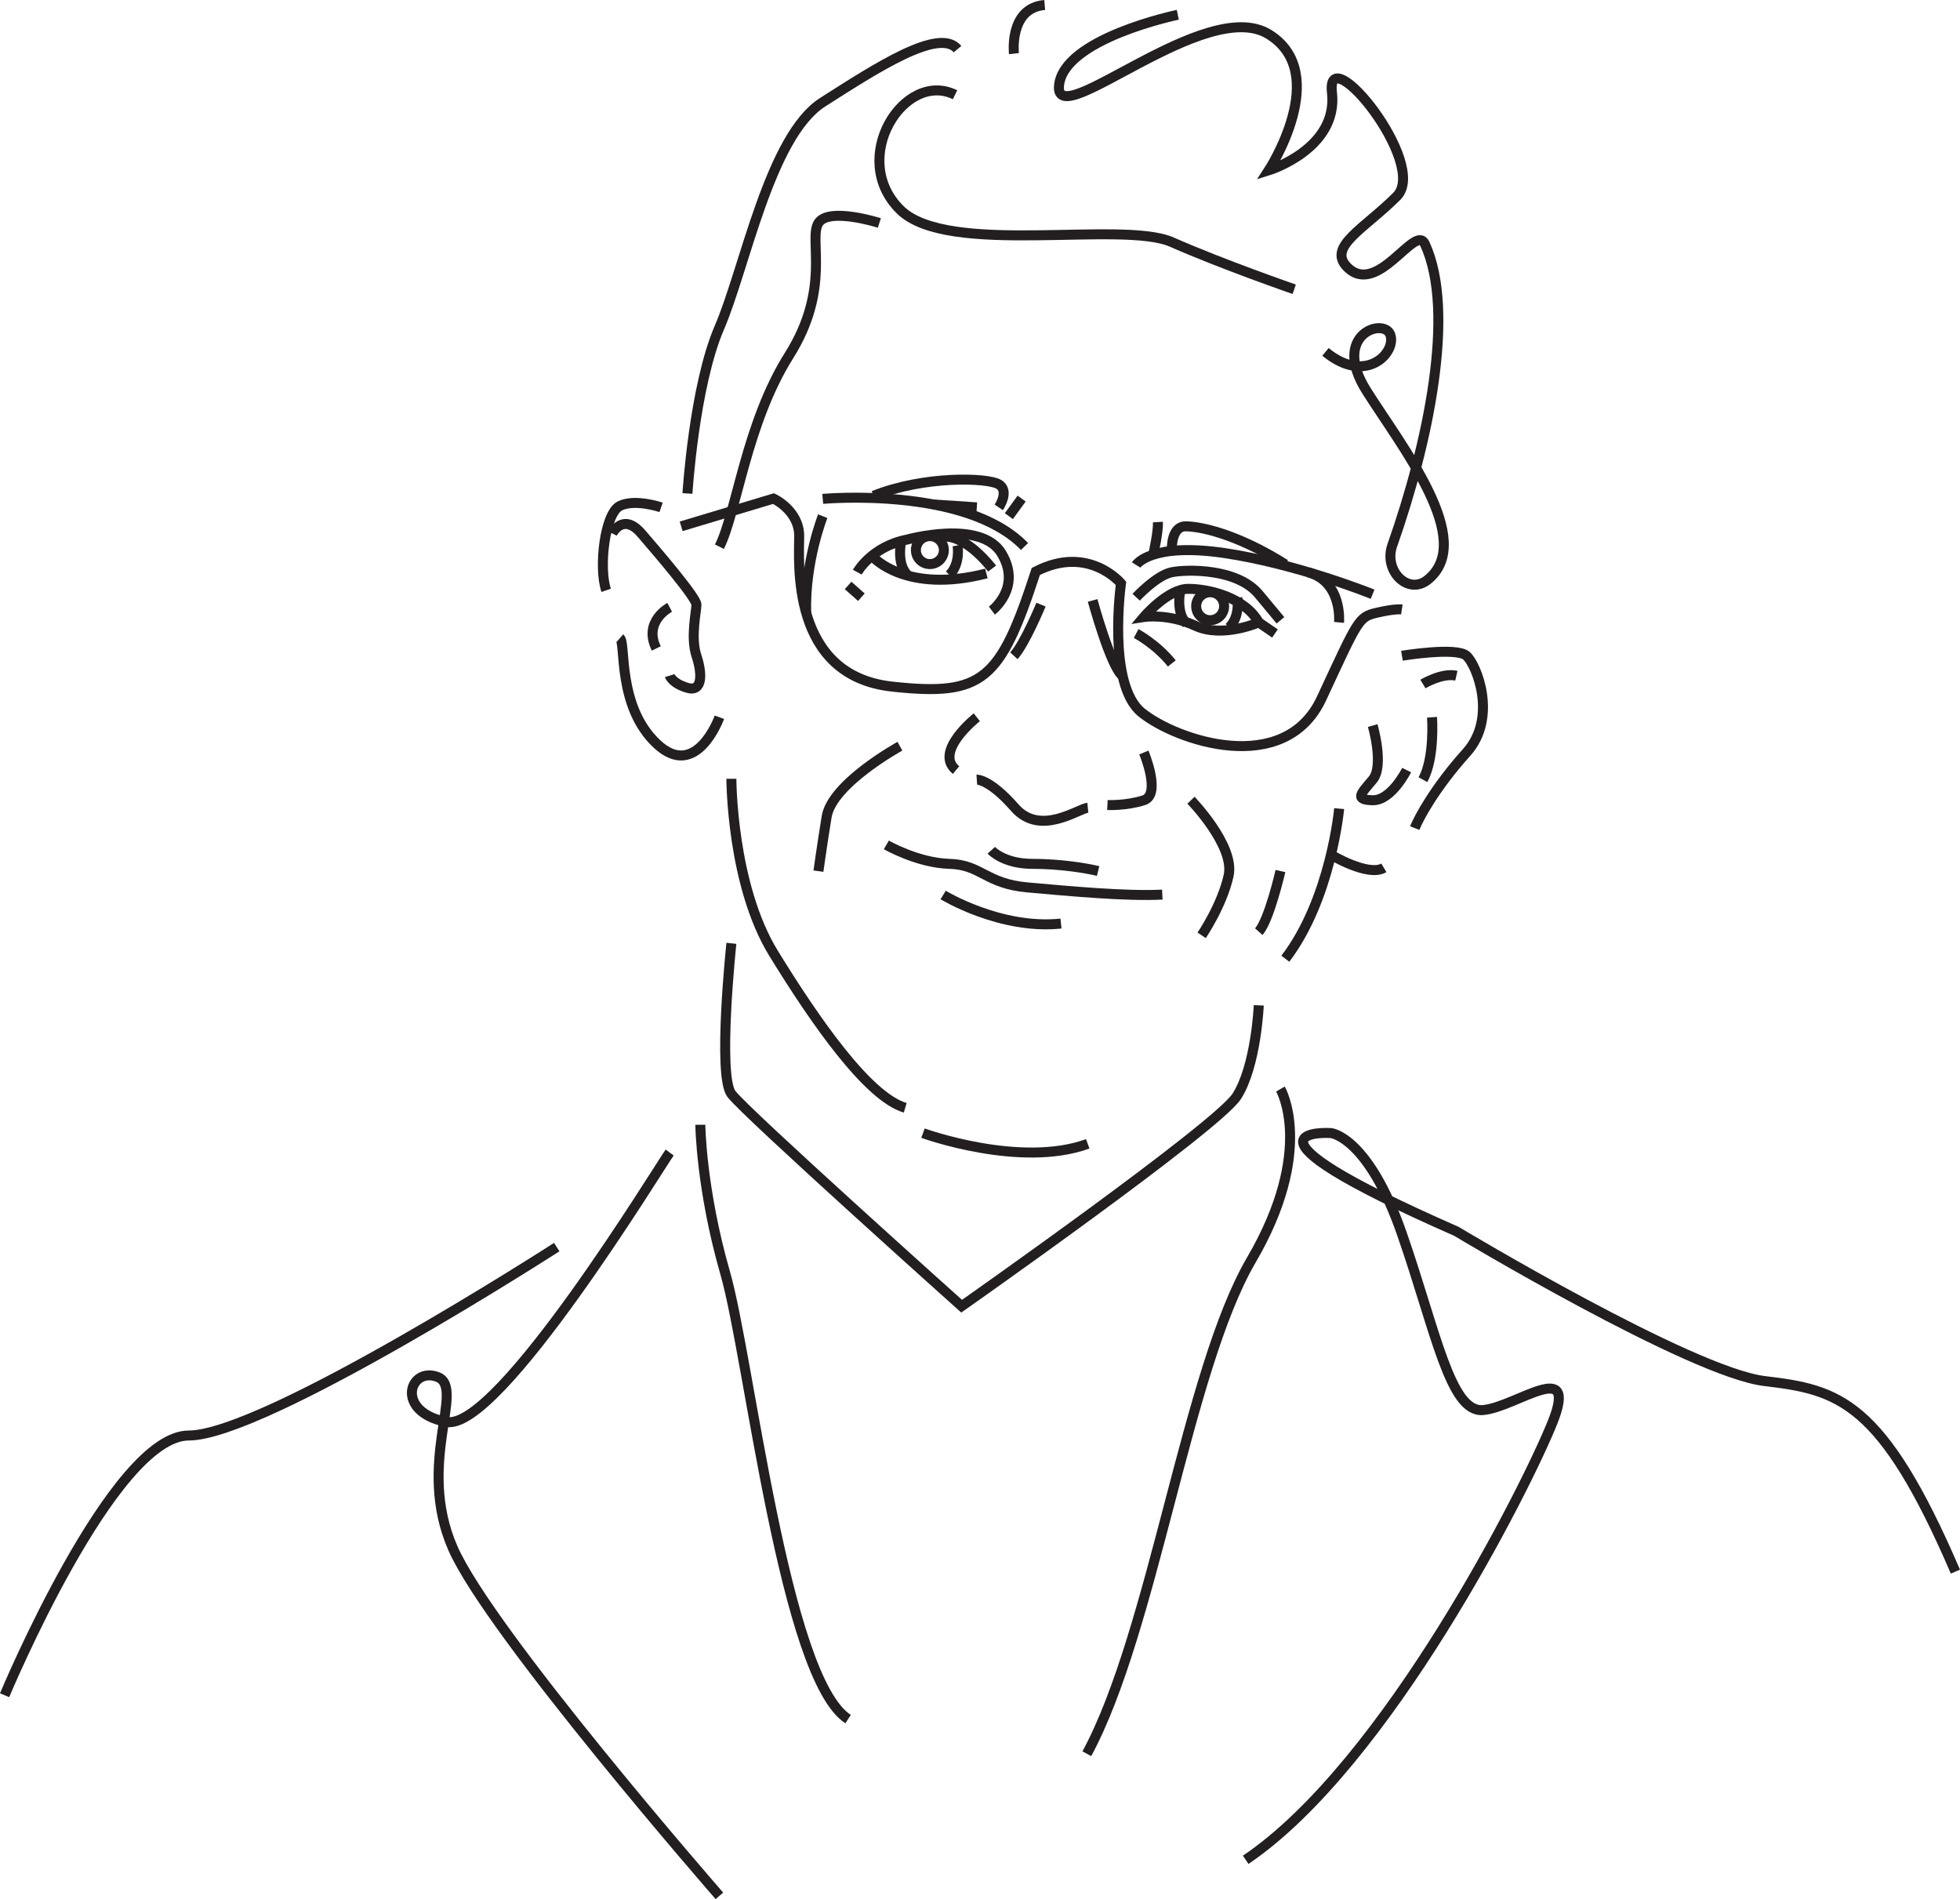 <?xml version="1.0" encoding="utf-8"?>
<!-- Generator: Adobe Illustrator 23.0.1, SVG Export Plug-In . SVG Version: 6.00 Build 0)  -->
<svg version="1.1" id="Layer_1" xmlns="http://www.w3.org/2000/svg" xmlns:xlink="http://www.w3.org/1999/xlink" x="0px" y="0px"
	 viewBox="0 0 196.3 190.18" style="enable-background:new 0 0 196.3 190.18;" xml:space="preserve">
<style type="text/css">
	.st0{fill:none;stroke:#231F20;stroke-miterlimit:10;}
</style>
<path class="st0" d="M117.96,1.48c0,0-11.54,2.38-11.9,7.14s14.67-9.09,21.01-5.19c6.33,3.9,0,13.63,0,13.63s6.98-2.16,6.33-7.79
	c-0.65-5.63,9.74,7.14,6.49,10.39c-3.25,3.25-6.96,5.04-4.98,7.07c3.03,3.1,6.83-4.39,7.79-2.31c3.15,6.8,0.29,20.13-3.26,30.2
	c-0.89,2.54,1.58,5.02,3.55,3.44c4.89-3.94-2.56-13.26-6.13-18.92c-3.57-5.66,1.73-7.36,2.38-5.63c0.65,1.73-2.38,5.1-6.49,1.73"/>
<path class="st0" d="M82.4,49.96c0,0,14.33-1.31,20.21,4.77"/>
<path class="st0" d="M113.79,56.58c0,0,1.41-2.28,8.8-1.2c7.39,1.09,14.88,4.13,14.88,4.13"/>
<path class="st0" d="M134.11,62.33c0,0,0.37-4.08-3.1-5.02"/>
<path class="st0" d="M82.4,51.69c0,0-1.8,4.55-1.66,9.66"/>
<path class="st0" d="M85.86,57.3c0,0,1.4-2.56,5.01-3.27c0,0,7.37-2.05,9.44,1.39c2.07,3.44-0.97,5.73-0.97,5.73"/>
<path class="st0" d="M99.36,56.94c0,0-2.47-3.32-4.86-3.21"/>
<path class="st0" d="M126.07,62.33c-1.41-2.51-5-3.36-7.06-3.36s-4.45,2.82-4.45,2.82s2.43-0.38,5.16,0.88
	C122.45,63.93,126.07,62.33,126.07,62.33z"/>
<path class="st0" d="M113.79,59.81c0,0,2.06-2.22,3.59-2.51c1.52-0.29,6.52-0.4,8.69,2.21c2.17,2.61,2.17,2.61,2.17,2.61"/>
<line class="st0" x1="127.69" y1="63.44" x2="126.07" y2="62.33"/>
<path class="st0" d="M113.79,63.44c0,0,2.05,1.09,3.57,3"/>
<path class="st0" d="M115.53,55.41c0,0,0.49-2.19,0.44-3.13"/>
<path class="st0" d="M117.37,54.81c0,0-0.02-2.1,1.37-2.1s5.06,0.7,9.99,3.81"/>
<path class="st0" d="M109.43,60.13c0,0,1.76,6.48,2.96,7.53"/>
<path class="st0" d="M97.83,71.83c0,0-4.35,3.42-2.08,5.29"/>
<path class="st0" d="M97.83,78.08c0,0,1.27-0.09,3.81,2.81c2.54,2.9,6.36,0.09,7.31,0"/>
<path class="st0" d="M114.56,75.36c0,0,1.77,4.21,0,4.78c-1.77,0.57-3.65,0.48-3.65,0.48"/>
<path class="st0" d="M104.26,60.55c0,0-1.63,3.94-2.72,5.12"/>
<path class="st0" d="M90.13,74.73c0,0-6.8,3.72-7.34,7.07c-0.54,3.35-0.82,5.44-0.82,5.44"/>
<path class="st0" d="M88.77,84.61c0,0,3.13,1.81,6.32,1.9c3.19,0.09,3.64,1.99,7.81,2.36s9.9,0.91,13.51,0.72"/>
<path class="st0" d="M99.28,85.15c0,0,1.23,1.36,4.11,1.36c2.87,0,5.5,0.45,6.59,0.72"/>
<path class="st0" d="M94.46,89.63c0,0,5.73,3.5,11.8,2.86"/>
<path class="st0" d="M119.28,80.14c0,0,4.43,4.56,3.77,7.55c-0.66,2.99-2.7,5.98-2.7,5.98"/>
<path class="st0" d="M128.24,87.23c0,0-1.12,4.89-2.17,6.07"/>
<path class="st0" d="M73.25,77.99c0,0,0,10.61,4.23,17.49c4.23,6.88,9.46,14.37,13.18,15.46"/>
<path class="st0" d="M87.49,55.83c0,0,3.28,3.66,11.3,1.6"/>
<path class="st0" d="M90.28,54.08c0,0-0.56,2.33,0.6,3.49"/>
<path class="st0" d="M118.24,58.97c0,0-0.56,2.33,0.6,3.49"/>
<line class="st0" x1="101.04" y1="51.69" x2="102.32" y2="49.93"/>
<path class="st0" d="M100.03,50.81c0,0,1.11-1.64,0-2.31c-1.11-0.67-7.46-0.88-12.54,1.15"/>
<line class="st0" x1="97.83" y1="50.81" x2="93.45" y2="50.52"/>
<line class="st0" x1="84.94" y1="58.63" x2="86.27" y2="59.81"/>
<path class="st0" d="M92.44,113.48c0,0,9.71,3.53,16.5,1.07"/>
<path class="st0" d="M134.12,80.98c0,0-0.82,9.05-5.39,15.03"/>
<path class="st0" d="M68.22,52.71l9.25-2.78c0,0,2.57,1.18,2.57,3.75c0,2.57-0.92,13.97,9.31,15.08
	c9.11,0.99,10.83-0.59,14.39-11.53c5.28-2.72,8.53,1.19,8.53,1.19s-1.41,10.1,2.06,12.93c3.48,2.82,14.34,6.52,18.03-1.41
	c3.69-7.93,3.69-8.15,5.54-8.58c1.85-0.43,2.5-0.33,2.5-0.33"/>
<path class="st0" d="M72.05,71.83c0,0-2.3,6.4-6.28,2.65c-3.98-3.75-3.07-10.05-3.68-10.58"/>
<path class="st0" d="M61.32,53.42c0,0,1.07-2.13,2.91,0c1.84,2.13,5.52,6.45,5.52,7.13c0,0.67-0.61,3.29,0,5.12
	c0.61,1.84,0.61,3.67-0.92,3.21c-1.53-0.46-1.76-1.22-1.76-1.22"/>
<path class="st0" d="M67.07,60.82c0,0-2.68,1.4-1.34,4.12"/>
<path class="st0" d="M66.21,50.81c0,0-2.59-0.89-4.12-0.15c-1.53,0.75-2.15,6.21-1.38,8.46"/>
<path class="st0" d="M73.25,94.47c0,0-1.4,13.21,0,15.08s23.06,21.26,23.06,21.26s25.62-17.99,27.56-21.03
	c1.94-3.04,2.2-9.1,2.2-9.1"/>
<path class="st0" d="M137.48,72.66c0,0,1.17,4.03,0,5.42c-1.17,1.39-1.88,2.02,0,2.06s3.4-3.02,3.4-3.02"/>
<path class="st0" d="M140.41,65.67c0,0,5.45-0.9,6.46,0c1.02,0.9,3.15,6.2,0,9.7c-3.15,3.5-4.78,6.54-5.18,7.56"/>
<path class="st0" d="M142.51,68.5c0,0,1.93-1.16,3.35-0.83"/>
<path class="st0" d="M143.42,71.83c0,0,0.3,4.05-0.91,6.25"/>
<path class="st0" d="M133.3,85.6c0,0,3.73,2.24,5.3,1.31"/>
<path class="st0" d="M129.62,28.97c0,0-7.25-2.51-12.25-4.72S94.91,25.72,90.15,21c-5.21-5.16,0.43-14.01,5.5-11.51"/>
<path class="st0" d="M88.07,22.33c0,0-5.07-1.62-6.1,0c-1.03,1.62,1.33,6.49-2.95,13.28c-4.28,6.79-5.24,15.7-6.97,19.14"/>
<path class="st0" d="M68.85,49.42c0,0,0.66-10.72,3.2-16.62c2.55-5.9,5.03-19.18,10.35-22.57c5.32-3.39,11.64-7.52,13.5-5.31"/>
<path class="st0" d="M101.55,5.37c0,0-0.52-4.57,3.08-4.87"/>
<path class="st0" d="M70.14,112.64c0,0,0.06,6.39,2.49,14.85c2.43,8.46,5.93,40.55,12.31,44.67"/>
<path class="st0" d="M128.24,109.06c0,0,3.54,6.07-2.92,17.13s-9.79,37.08-16.47,49.44"/>
<path class="st0" d="M124.76,186.25c14.14-9.54,28.14-37.3,30.75-43.86c2.6-6.56-3.69-1.46-6.98-1.18
	c-3.29,0.29-4.73-7.88-8.12-17.64s-7.11-10.1-7.11-10.1s-11.62-0.78,12.56,9.84c0,0,23.52,14.14,30.9,15
	c7.37,0.87,11.71,1.95,19.08,19.08"/>
<path class="st0" d="M67.07,115.42c-0.91,1.22-17.17,28.01-22.37,26.98c-5.2-1.03-3.69-5.58-0.87-4.5
	c2.82,1.08-2.17,8.67,1.52,17.13c3.69,8.46,26.7,34.83,26.7,34.83"/>
<path class="st0" d="M55.76,124.89c0,0-29.27,18.87-36.86,18.87S0.46,169.77,0.46,169.77"/>
<circle class="st0" cx="93.13" cy="55.09" r="1.4"/>
<circle class="st0" cx="121.2" cy="60.71" r="1.4"/>
<path class="st0" d="M95.9,54.62c0,0,0.33,1.82-0.81,2.96"/>
<path class="st0" d="M123.92,59.88c0,0,0.33,1.82-0.81,2.96"/>
</svg>
